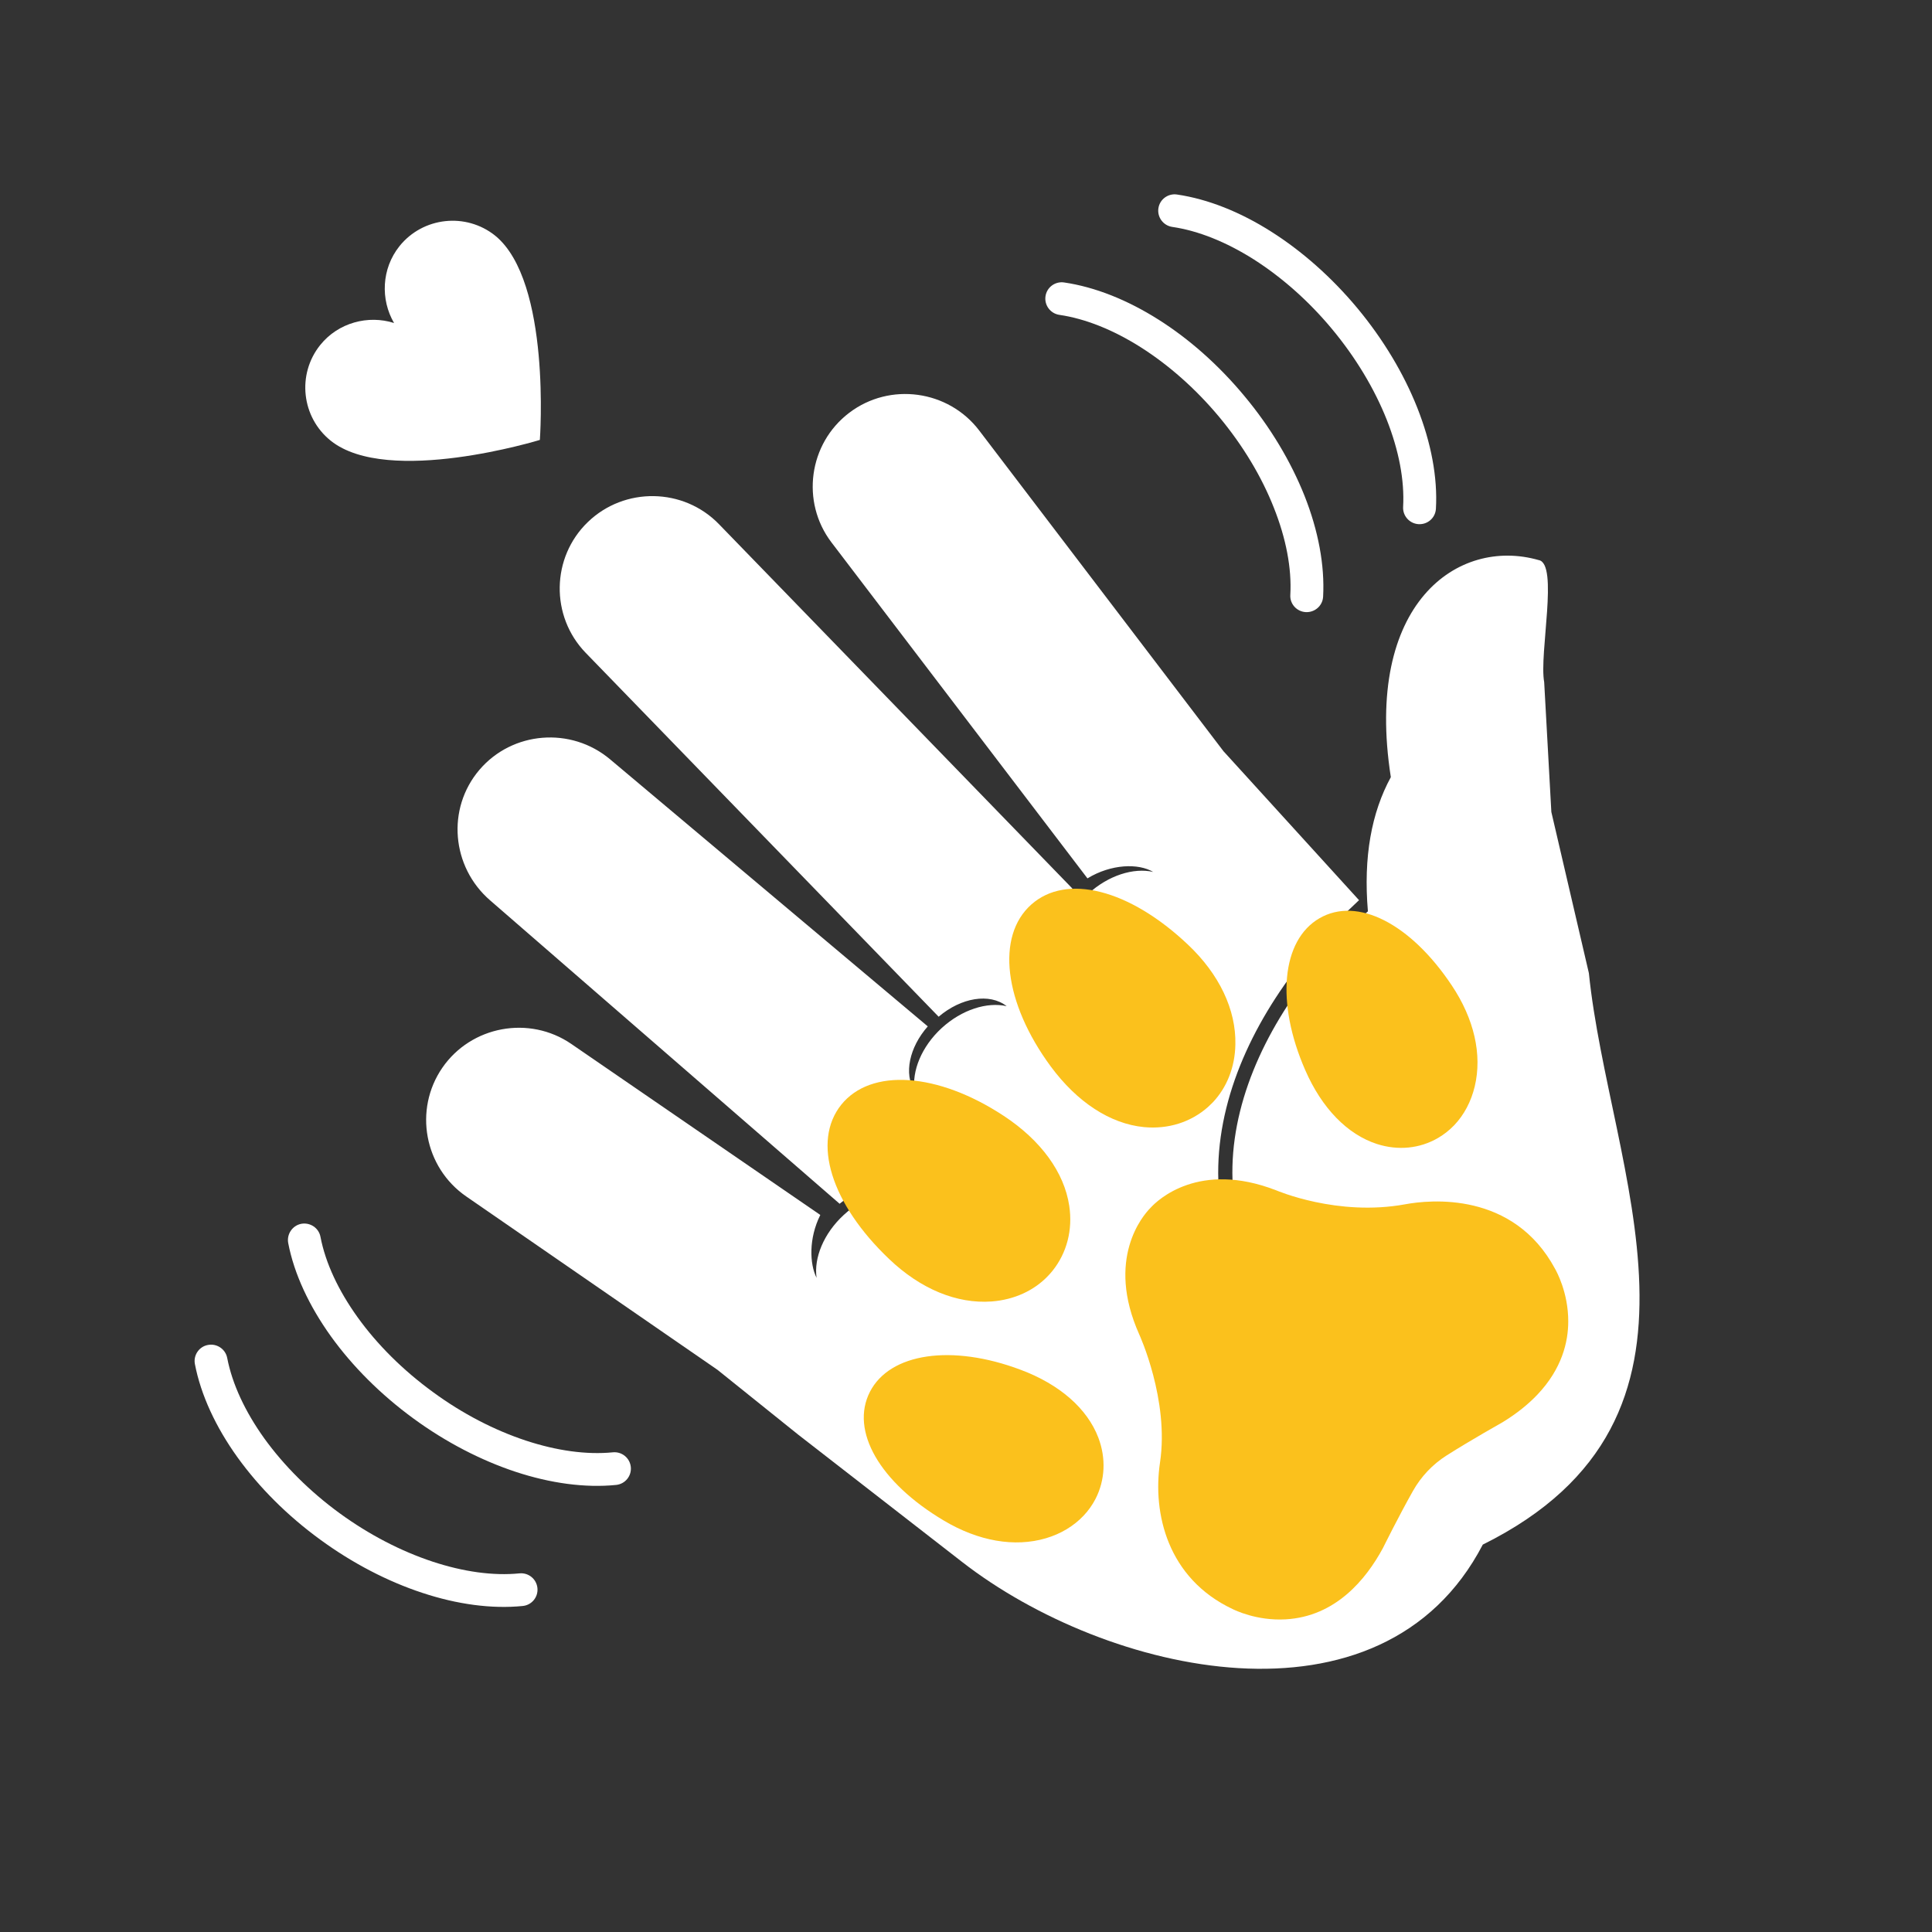 <svg xmlns="http://www.w3.org/2000/svg" xmlns:xlink="http://www.w3.org/1999/xlink" width="100" viewBox="0 0 75 75" height="100" preserveAspectRatio="xMidYMid meet"><rect x="0" y="0" width="75" height="75" fill="#333333" stroke="none"/><defs><clipPath id="c78597dd9d"><path d="M 7.5 52 L 21 52 L 21 63 L 7.5 63 Z M 7.5 52 " clip-rule="nonzero"></path></clipPath><clipPath id="ee850af95c"><path d="M 44 7.5 L 56 7.5 L 56 21 L 44 21 Z M 44 7.5 " clip-rule="nonzero"></path></clipPath><clipPath id="7e1c132463"><path d="M 33 52 L 43 52 L 43 60 L 33 60 Z M 33 52 " clip-rule="nonzero"></path></clipPath><clipPath id="176f295f39"><path d="M 25.906 49.773 L 46.562 28.016 L 66.688 47.117 L 46.035 68.879 Z M 25.906 49.773 " clip-rule="nonzero"></path></clipPath><clipPath id="5af959ac2b"><path d="M 25.906 49.773 L 46.562 28.016 L 66.688 47.117 L 46.035 68.879 Z M 25.906 49.773 " clip-rule="nonzero"></path></clipPath><clipPath id="39f9e10be1"><path d="M 32 41 L 42 41 L 42 51 L 32 51 Z M 32 41 " clip-rule="nonzero"></path></clipPath><clipPath id="77c67a65db"><path d="M 25.906 49.773 L 46.562 28.016 L 66.688 47.117 L 46.035 68.879 Z M 25.906 49.773 " clip-rule="nonzero"></path></clipPath><clipPath id="aaf791cd0c"><path d="M 25.906 49.773 L 46.562 28.016 L 66.688 47.117 L 46.035 68.879 Z M 25.906 49.773 " clip-rule="nonzero"></path></clipPath><clipPath id="059de3ea9e"><path d="M 49 35 L 58 35 L 58 45 L 49 45 Z M 49 35 " clip-rule="nonzero"></path></clipPath><clipPath id="92989e25a3"><path d="M 25.906 49.773 L 46.562 28.016 L 66.688 47.117 L 46.035 68.879 Z M 25.906 49.773 " clip-rule="nonzero"></path></clipPath><clipPath id="7d8b054b02"><path d="M 25.906 49.773 L 46.562 28.016 L 66.688 47.117 L 46.035 68.879 Z M 25.906 49.773 " clip-rule="nonzero"></path></clipPath><clipPath id="b0a5457730"><path d="M 39 34 L 48 34 L 48 44 L 39 44 Z M 39 34 " clip-rule="nonzero"></path></clipPath><clipPath id="b1f1c152ee"><path d="M 25.906 49.773 L 46.562 28.016 L 66.688 47.117 L 46.035 68.879 Z M 25.906 49.773 " clip-rule="nonzero"></path></clipPath><clipPath id="5c14d8ea0d"><path d="M 25.906 49.773 L 46.562 28.016 L 66.688 47.117 L 46.035 68.879 Z M 25.906 49.773 " clip-rule="nonzero"></path></clipPath><clipPath id="fa23969344"><path d="M 43 45 L 61 45 L 61 63 L 43 63 Z M 43 45 " clip-rule="nonzero"></path></clipPath><clipPath id="78e4371473"><path d="M 25.906 49.773 L 46.562 28.016 L 66.688 47.117 L 46.035 68.879 Z M 25.906 49.773 " clip-rule="nonzero"></path></clipPath><clipPath id="5cc39debb1"><path d="M 25.906 49.773 L 46.562 28.016 L 66.688 47.117 L 46.035 68.879 Z M 25.906 49.773 " clip-rule="nonzero"></path></clipPath><clipPath id="964dd300fe"><path d="M 11 8 L 21 8 L 21 18 L 11 18 Z M 11 8 " clip-rule="nonzero"></path></clipPath><clipPath id="00acb06c36"><path d="M 10.777 15.457 L 17.16 7.496 L 24.148 13.098 L 17.766 21.059 Z M 10.777 15.457 " clip-rule="nonzero"></path></clipPath></defs><path fill="#ffffff" d="M 32.969 16.023 C 34.543 14.828 36.812 15.137 38.012 16.711 L 47.512 29.184 L 47.512 29.18 L 52.758 34.945 L 52.707 34.992 C 50.277 37.242 48.336 40.062 47.605 43.016 C 46.867 45.996 47.359 49.102 49.812 51.895 C 49.891 51.98 49.969 52.066 50.051 52.156 C 50.152 52.266 50.328 52.273 50.438 52.172 C 50.551 52.07 50.559 51.895 50.453 51.785 C 50.379 51.703 50.301 51.617 50.227 51.531 C 47.906 48.895 47.441 45.961 48.137 43.148 C 48.84 40.305 50.723 37.578 53.082 35.395 L 53.102 35.379 C 52.922 33.262 53.242 31.547 53.992 30.168 C 52.941 23.43 56.594 20.844 59.73 21.742 C 60.516 21.875 59.742 25.383 59.945 26.48 L 60.223 31.52 L 61.68 37.777 C 62.461 45.441 67.496 55.035 57.562 59.961 C 53.641 67.5 42.945 64.984 37.352 60.637 L 30.98 55.688 L 27.852 53.176 L 18.098 46.445 C 16.469 45.32 16.051 43.078 17.172 41.449 C 18.293 39.824 20.547 39.406 22.18 40.527 L 31.844 47.164 C 31.387 48.082 31.43 49.07 31.699 49.605 C 31.59 48.84 31.969 47.887 32.754 47.164 C 33.539 46.441 34.52 46.141 35.277 46.312 C 34.617 45.816 33.488 45.984 32.594 46.73 L 19.023 34.949 C 17.527 33.652 17.328 31.395 18.609 29.887 C 19.891 28.383 22.168 28.203 23.684 29.477 L 36.016 39.844 C 35.297 40.66 35.082 41.691 35.504 42.352 C 35.391 41.586 35.77 40.633 36.555 39.91 C 37.34 39.191 38.32 38.887 39.078 39.059 C 38.414 38.539 37.309 38.727 36.438 39.469 L 22.738 25.344 C 21.359 23.922 21.398 21.637 22.82 20.266 C 24.246 18.891 26.535 18.93 27.91 20.348 L 41.629 34.492 C 40.902 35.328 40.703 36.387 41.191 37.141 C 41.078 36.375 41.457 35.422 42.242 34.699 C 43.027 33.977 44.012 33.676 44.766 33.848 C 44.195 33.508 43.141 33.535 42.215 34.098 L 32.277 21.055 C 31.082 19.484 31.391 17.219 32.969 16.023 " fill-opacity="1" fill-rule="evenodd"></path><path fill="#ffffff" d="M 23.918 57.645 C 24.27 57.609 24.523 57.297 24.488 56.949 C 24.453 56.598 24.141 56.344 23.789 56.379 C 22.766 56.48 21.605 56.316 20.41 55.922 C 19.195 55.52 17.957 54.883 16.812 54.043 C 15.637 53.188 14.637 52.188 13.883 51.137 C 13.141 50.105 12.637 49.035 12.441 48.016 C 12.379 47.672 12.043 47.445 11.695 47.508 C 11.352 47.574 11.125 47.91 11.188 48.254 C 11.418 49.453 12 50.695 12.848 51.879 C 13.68 53.035 14.777 54.137 16.055 55.07 C 17.316 55.992 18.676 56.691 20.008 57.133 C 21.367 57.582 22.711 57.766 23.918 57.645 " fill-opacity="1" fill-rule="nonzero"></path><path fill="#ffffff" d="M 41.309 10.965 C 40.961 10.914 40.637 11.152 40.586 11.5 C 40.535 11.848 40.777 12.172 41.125 12.223 C 42.141 12.371 43.23 12.812 44.289 13.484 C 45.371 14.172 46.414 15.09 47.324 16.18 C 48.254 17.297 48.98 18.512 49.453 19.715 C 49.922 20.895 50.148 22.055 50.09 23.09 C 50.066 23.441 50.336 23.742 50.688 23.762 C 51.039 23.781 51.344 23.516 51.363 23.164 C 51.43 21.945 51.176 20.598 50.641 19.246 C 50.113 17.922 49.32 16.586 48.305 15.371 C 47.309 14.172 46.164 13.16 44.977 12.41 C 43.77 11.645 42.512 11.141 41.309 10.965 " fill-opacity="1" fill-rule="nonzero"></path><g clip-path="url(#c78597dd9d)"><path fill="#ffffff" d="M 20.293 62.344 C 20.645 62.309 20.898 61.996 20.863 61.648 C 20.828 61.297 20.516 61.043 20.164 61.078 C 19.145 61.18 17.984 61.016 16.789 60.621 C 15.574 60.219 14.336 59.582 13.188 58.746 C 12.016 57.891 11.016 56.887 10.258 55.836 C 9.52 54.805 9.016 53.734 8.82 52.715 C 8.754 52.371 8.418 52.145 8.074 52.211 C 7.727 52.273 7.5 52.609 7.566 52.953 C 7.797 54.152 8.375 55.398 9.223 56.578 C 10.059 57.738 11.152 58.836 12.434 59.77 C 13.695 60.691 15.051 61.391 16.387 61.832 C 17.742 62.281 19.086 62.465 20.293 62.344 " fill-opacity="1" fill-rule="nonzero"></path></g><g clip-path="url(#ee850af95c)"><path fill="#ffffff" d="M 45.691 7.551 C 45.344 7.5 45.02 7.738 44.969 8.086 C 44.918 8.434 45.16 8.758 45.508 8.809 C 46.523 8.957 47.609 9.398 48.672 10.07 C 49.75 10.758 50.797 11.676 51.703 12.766 C 52.633 13.883 53.359 15.098 53.836 16.301 C 54.301 17.48 54.527 18.641 54.469 19.676 C 54.449 20.027 54.719 20.328 55.07 20.348 C 55.422 20.367 55.723 20.102 55.742 19.75 C 55.812 18.531 55.555 17.184 55.02 15.832 C 54.496 14.508 53.699 13.172 52.688 11.957 C 51.688 10.758 50.543 9.75 49.355 8.996 C 48.152 8.23 46.891 7.727 45.691 7.551 " fill-opacity="1" fill-rule="nonzero"></path></g><g clip-path="url(#7e1c132463)"><g clip-path="url(#176f295f39)"><g clip-path="url(#5af959ac2b)"><path fill="#fbc11c" d="M 42.637 55.809 C 42.207 54.68 41.137 53.742 39.625 53.176 C 36.949 52.168 34.543 52.523 33.77 54.031 C 32.996 55.543 34.148 57.547 36.637 59.027 C 37.98 59.828 39.387 60.074 40.602 59.715 C 41.184 59.543 41.68 59.242 42.059 58.844 C 42.246 58.648 42.402 58.43 42.527 58.188 C 42.902 57.457 42.941 56.609 42.637 55.809 " fill-opacity="1" fill-rule="nonzero"></path></g></g></g><g clip-path="url(#39f9e10be1)"><g clip-path="url(#77c67a65db)"><g clip-path="url(#aaf791cd0c)"><path fill="#fbc11c" d="M 38.492 50.523 C 39.367 50.457 40.141 50.105 40.691 49.523 C 40.75 49.461 40.805 49.398 40.859 49.332 C 41.418 48.633 41.648 47.738 41.508 46.809 C 41.312 45.508 40.41 44.27 38.969 43.32 C 36.402 41.629 33.809 41.453 32.656 42.887 C 31.512 44.32 32.258 46.727 34.516 48.875 C 35.734 50.039 37.145 50.621 38.492 50.523 " fill-opacity="1" fill-rule="nonzero"></path></g></g></g><g clip-path="url(#059de3ea9e)"><g clip-path="url(#92989e25a3)"><g clip-path="url(#7d8b054b02)"><path fill="#fbc11c" d="M 51.219 35.648 C 49.75 36.5 49.523 38.922 50.668 41.539 C 51.312 43.02 52.305 44.039 53.453 44.41 C 54.27 44.672 55.113 44.59 55.824 44.176 C 56.059 44.039 56.27 43.871 56.457 43.676 C 56.836 43.277 57.109 42.762 57.25 42.172 C 57.543 40.941 57.227 39.551 56.355 38.25 C 54.75 35.844 52.684 34.797 51.219 35.648 " fill-opacity="1" fill-rule="nonzero"></path></g></g></g><g clip-path="url(#b0a5457730)"><g clip-path="url(#b1f1c152ee)"><g clip-path="url(#5c14d8ea0d)"><path fill="#fbc11c" d="M 46.895 42.973 C 46.957 42.914 47.02 42.855 47.078 42.797 C 47.629 42.215 47.941 41.426 47.957 40.547 C 47.988 39.199 47.332 37.816 46.109 36.664 C 43.84 34.52 41.398 33.898 40.031 35.117 C 38.66 36.344 38.969 38.926 40.789 41.398 C 41.816 42.789 43.098 43.625 44.406 43.754 C 45.344 43.844 46.227 43.566 46.895 42.973 " fill-opacity="1" fill-rule="nonzero"></path></g></g></g><g clip-path="url(#fa23969344)"><g clip-path="url(#78e4371473)"><g clip-path="url(#5cc39debb1)"><path fill="#fbc11c" d="M 54.551 46.75 C 51.918 47.234 49.562 46.215 49.539 46.207 L 49.527 46.203 C 46.551 45.055 44.945 46.574 44.66 46.891 C 44.355 47.195 42.922 48.883 44.223 51.797 C 44.234 51.82 45.395 54.352 45.031 56.777 C 44.738 58.746 45.324 61.27 47.844 62.461 C 47.926 62.5 48.777 62.926 49.906 62.863 C 51.852 62.754 53.031 61.305 53.68 60.105 L 53.684 60.098 C 53.691 60.086 54.281 58.887 54.855 57.871 C 55.168 57.316 55.617 56.844 56.152 56.504 C 57.137 55.879 58.305 55.227 58.316 55.219 L 58.324 55.215 C 58.887 54.871 59.332 54.508 59.684 54.137 C 60.637 53.133 60.879 52.09 60.879 51.301 C 60.883 50.172 60.414 49.34 60.371 49.262 C 58.746 46.234 55.504 46.574 54.551 46.75 " fill-opacity="1" fill-rule="nonzero"></path></g></g></g><g clip-path="url(#964dd300fe)"><g clip-path="url(#00acb06c36)"><path fill="#ffffff" d="M 12.84 17.109 C 15.059 18.887 20.957 17.078 20.957 17.078 C 20.957 17.078 21.41 10.93 19.223 9.148 C 18.086 8.238 16.418 8.422 15.508 9.555 C 14.809 10.43 14.766 11.629 15.297 12.539 C 14.293 12.219 13.129 12.523 12.43 13.395 C 11.52 14.531 11.703 16.199 12.84 17.109 " fill-opacity="1" fill-rule="nonzero"></path></g></g></svg>